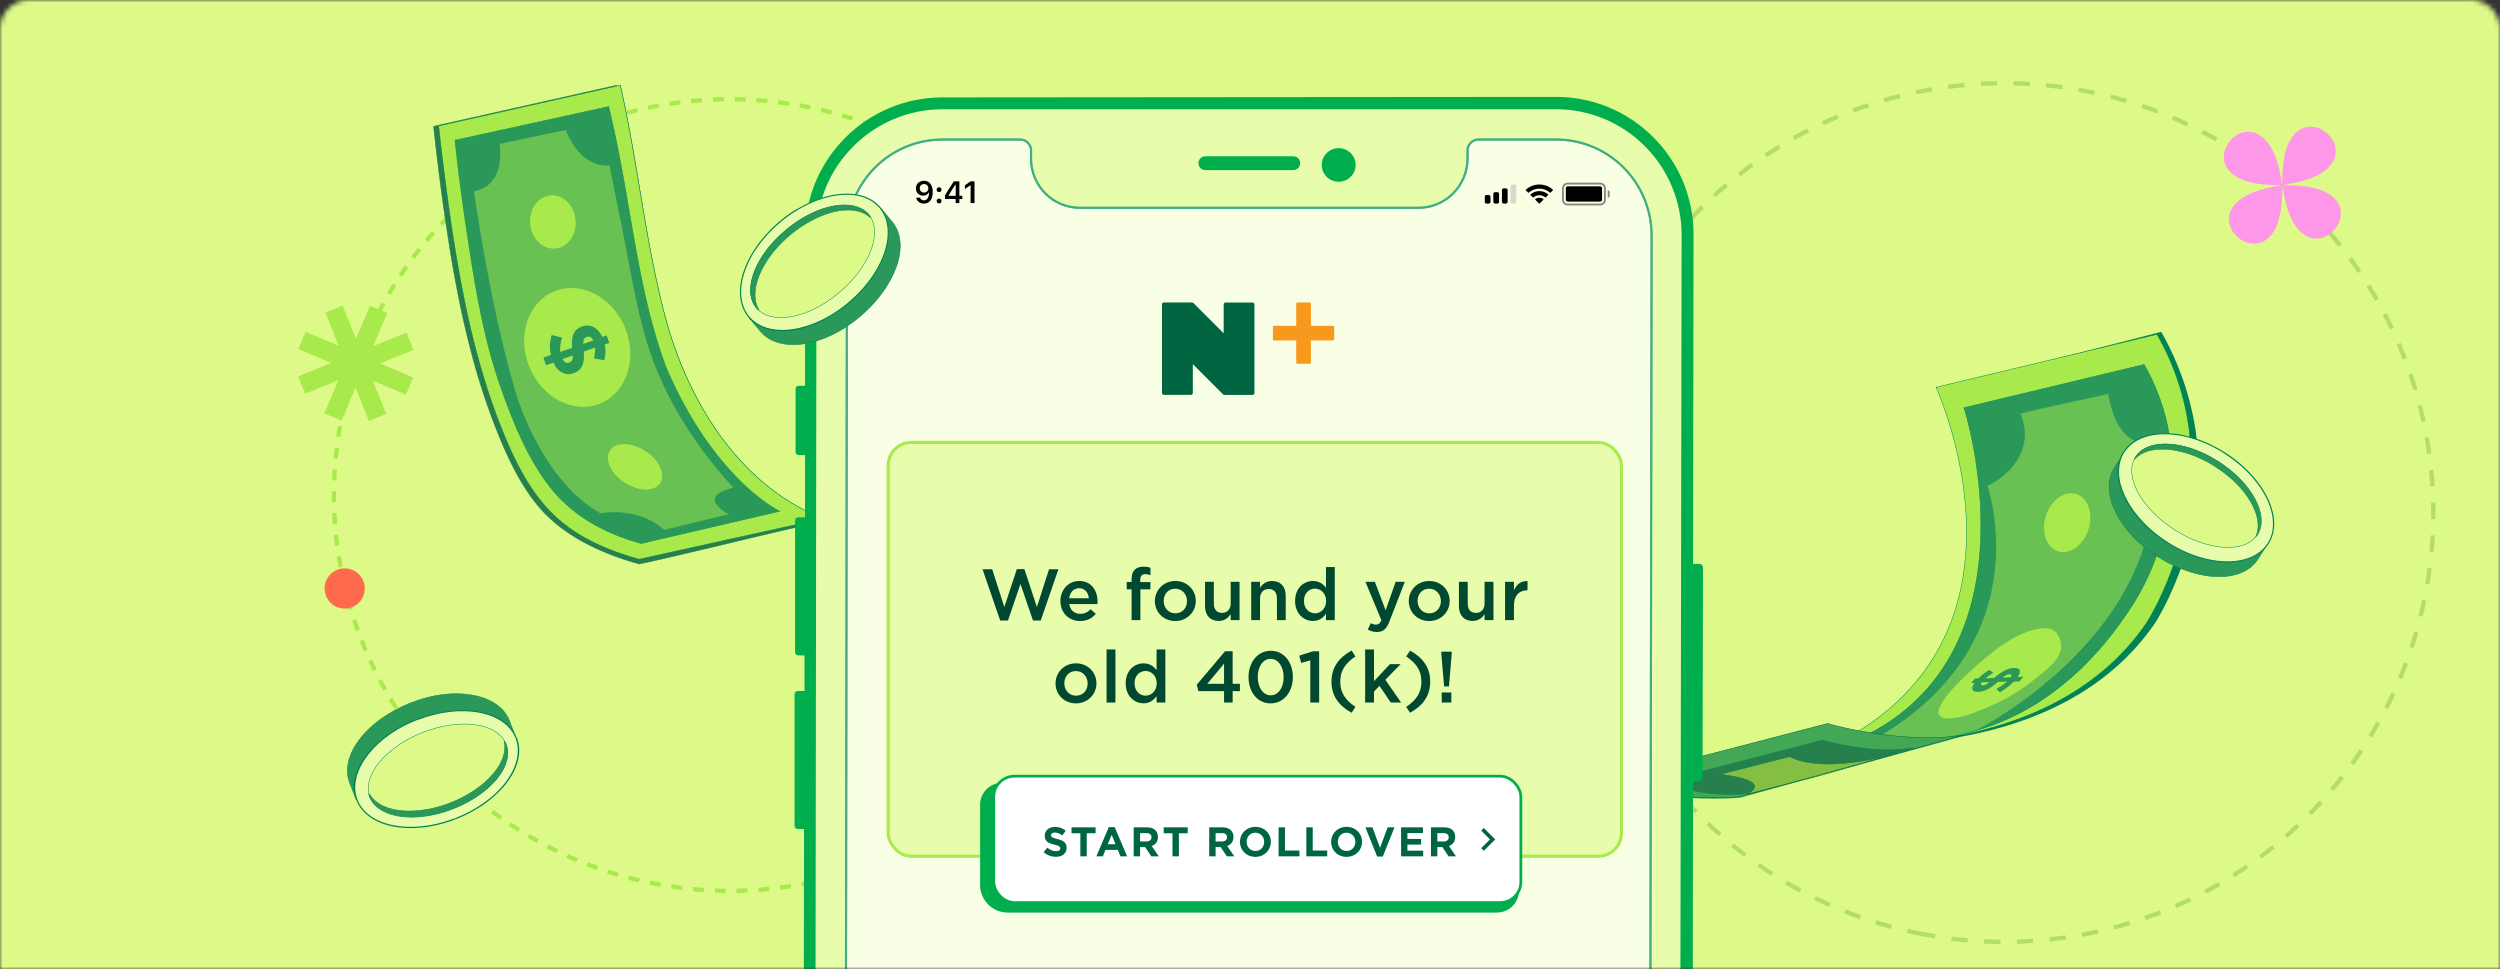 <svg xmlns="http://www.w3.org/2000/svg" width="516" height="200" fill="none"><rect width="100%" height="100%" fill="#333333" stroke="none"/><mask id="a" width="516" height="200" x="0" y="0" maskUnits="userSpaceOnUse" style="mask-type:alpha"><path fill="#00482F" d="M0 6.017A6.017 6.017 0 0 1 6.017 0h503.966A6.017 6.017 0 0 1 516 6.017V200H0z"/></mask><g mask="url(#a)"><path fill="#DDFA88" d="M-26.5-14.982A6.017 6.017 0 0 1-20.483-21h557.965a6.02 6.02 0 0 1 6.018 6.018V224h-570z"/><circle cx="150.629" cy="102.174" r="81.701" stroke="#A8EA4C" stroke-dasharray="2.25 2.25" stroke-width=".9" transform="rotate(-124.002 150.629 102.174)"/><circle cx="71.143" cy="121.463" r="4.147" fill="#FF6A4D" transform="rotate(-28.947 71.143 121.463)"/><path fill="#A8EA4C" stroke="#A8EA4C" stroke-linejoin="bevel" stroke-width="3.86" d="m84.615 70.452-9.46 3.821c-.532.215-.798.323-.88.477a.48.48 0 0 0-.005.448c.08.155.344.268.872.492l9.388 3.994-9.39-3.986c-.53-.225-.793-.337-.96-.286a.48.48 0 0 0-.32.313c-.054.167.053.433.268.966l3.814 9.462-3.821-9.46c-.215-.532-.323-.798-.477-.88a.48.48 0 0 0-.448-.005c-.156.08-.268.344-.493.873l-3.993 9.387 3.986-9.39c.225-.529.337-.793.286-.96a.48.48 0 0 0-.314-.32c-.166-.054-.432.053-.965.268l-9.462 3.814 9.46-3.821c.532-.215.798-.323.88-.477a.48.48 0 0 0 .004-.448c-.08-.155-.343-.268-.872-.492l-9.388-3.994 9.391 3.986c.529.225.793.337.96.286a.48.48 0 0 0 .32-.314c.054-.166-.054-.432-.268-.965l-3.814-9.462 3.82 9.46c.216.532.323.798.478.88.14.075.307.077.447.005.156-.08.268-.344.493-.873l3.994-9.387-3.987 9.39c-.224.529-.336.793-.286.96a.48.48 0 0 0 .314.32c.167.054.433-.054.965-.268z"/><circle cx="413.618" cy="105.787" r="88.62" stroke="#B2DD6C" stroke-dasharray="3.38 3.38" stroke-width=".9" transform="rotate(100.813 413.618 105.787)"/><path fill="#FF97E9" d="M473.088 38.055c-29.283 2.396-4.25-27.098-1.854 2.185-2.396-29.283 27.098-4.25-2.185-1.854 29.283-2.396 4.25 27.098 1.854-2.185 2.396 29.283-27.098 4.25 2.185 1.854"/><path fill="#2A9859" stroke="#008254" stroke-width=".099" d="M73.487 164.84v.052h.051l13.733-.078h4.543l14.559-12.751h.026v-.078l-1.265-3.252c-1.084-2.788-3.95-4.621-7.64-5.266-3.692-.672-8.261-.181-12.778 1.626-4.595 1.833-8.287 4.569-10.532 7.537-2.246 2.969-3.098 6.17-2.014 8.958l1.265 3.252z"/><path fill="#E8FDAC" d="M101.21 147.571c2.555.929 4.439 2.556 5.317 4.724 2.22 5.653-3.356 13.087-12.416 16.624a25.3 25.3 0 0 1-4.182 1.265c-7.563 1.652-14.378-.31-16.237-5.086-2.22-5.653 3.356-13.087 12.417-16.624 5.55-2.168 11.1-2.374 15.101-.903"/><path fill="#008254" d="M89.93 170.209v.129h.025v-.129zm11.229-22.509c2.529.929 4.388 2.504 5.24 4.646l.232-.103c-.878-2.22-2.814-3.872-5.395-4.801l-.077.232zm5.24 4.646c1.084 2.762.258 5.989-1.962 8.983s-5.86 5.705-10.377 7.486l.103.233c4.543-1.782 8.235-4.544 10.506-7.564s3.124-6.35 2.014-9.241l-.233.103zm-12.365 16.469a28.6 28.6 0 0 1-4.156 1.265l.052.258c1.42-.31 2.84-.748 4.182-1.265l-.104-.232zm-4.13 1.265c-3.769.826-7.331.749-10.196-.129-2.866-.878-4.982-2.53-5.912-4.879l-.232.104c.955 2.426 3.15 4.13 6.066 5.033 2.917.878 6.531.955 10.326.129zm-16.108-5.008c-1.084-2.762-.258-5.988 1.962-8.983s5.86-5.73 10.377-7.486l-.103-.232c-4.543 1.781-8.235 4.543-10.506 7.563-2.272 3.021-3.124 6.35-2.014 9.242l.233-.104zm12.365-16.443c5.524-2.142 11.048-2.349 15.023-.903l.078-.233c-4.027-1.471-9.629-1.265-15.204.904z"/><path fill="#DDFA88" d="m76.327 164.505.026.077c.903 2.168 3.252 3.511 6.35 3.95 3.097.413 6.918-.052 10.764-1.575 3.846-1.497 6.995-3.743 8.983-6.144 1.987-2.4 2.814-4.982 1.987-7.202l-.025-.077c-.904-2.194-3.253-3.536-6.35-3.95-3.098-.413-6.918.078-10.765 1.575-3.846 1.497-6.995 3.743-8.983 6.144-1.987 2.4-2.813 5.007-1.987 7.202"/><path stroke="#008254" stroke-width=".099" d="M93.467 166.957c-3.846 1.523-7.667 1.988-10.764 1.575-3.098-.439-5.447-1.782-6.35-3.95l-.026-.077c-.826-2.195 0-4.802 1.987-7.202s5.137-4.647 8.983-6.144 7.667-1.988 10.765-1.575c3.097.414 5.446 1.756 6.35 3.95l.025.077c.827 2.22 0 4.802-1.987 7.202s-5.137 4.647-8.983 6.144Zm0 0v-.052"/><path fill="#2A9859" stroke="#008254" stroke-width=".099" d="m76.25 163.859-.13.052c.052.155.078.31.155.465l.026.077c.877 2.168 3.227 3.536 6.324 3.975s6.918 0 10.79-1.497c3.872-1.471 7.021-3.691 9.035-6.066 1.987-2.401 2.839-4.982 2.039-7.176l-.026-.078a4 4 0 0 0-.284-.568l-.129.052c.491 2.117-.439 4.543-2.426 6.815-1.988 2.271-5.008 4.362-8.648 5.782-3.691 1.446-7.356 1.936-10.35 1.6-2.995-.335-5.318-1.523-6.377-3.459z"/><path fill="#2A9859" d="m333.105 161.005 44.09-11.462h.026c.025 0 .077.026.154.052.13.026.31.078.568.155a83.937 83.937 0 0 0 9.267 1.859c5.318.8 12.004 1.29 18.018.309l-46.051 12.726h-.155c-.129 0-.31 0-.542.052-.465.026-1.162.077-2.013.103a88 88 0 0 1-6.789-.051c-5.318-.259-11.771-1.188-16.495-3.718z"/><path fill="#008254" d="m401.511 80.071-.051.026c0 .052.026.078.051.13.052.102.104.231.181.438.155.387.387.93.671 1.652a80 80 0 0 1 2.04 6.04c1.497 5.086 3.046 12.107 3.252 19.825.387 15.462-4.621 33.712-26.278 45.019l-.181.103h.31c.077 0 .207 0 .361.026.336.026.801.051 1.42.103a73 73 0 0 0 5.214.103 97 97 0 0 0 17.166-1.652c13.372-2.53 29.273-8.751 39.237-23.438 0-.026 0-.052.051-.078.026-.051.078-.129.155-.258.129-.232.336-.542.568-.981a56 56 0 0 0 1.936-3.743 70.3 70.3 0 0 0 4.724-13.371c2.659-11.074 2.297-26.433-6.221-41.457v-.051h-.077l-44.58 11.435h-.078l.026.078h.052z"/><path fill="#A8EA4C" d="m399.73 80.071-.051.026c0 .052.026.077.051.129.052.103.104.232.181.439.155.387.387.93.671 1.652a80 80 0 0 1 2.04 6.04c1.497 5.085 3.046 12.107 3.252 19.825.387 15.462-4.621 33.712-26.278 45.019l-.181.103h.31c.077 0 .207 0 .361.026.336.025.801.051 1.42.103a73 73 0 0 0 5.214.103 97 97 0 0 0 17.166-1.652c13.372-2.53 29.273-8.751 39.237-23.439 0-.025 0-.051.051-.077.026-.052.078-.129.155-.258.129-.232.336-.542.568-.981a56 56 0 0 0 1.936-3.743 70.3 70.3 0 0 0 4.724-13.371c2.659-11.074 3.175-25.917-5.317-40.94v-.052h-.078l-45.457 10.893h-.078l.026.078h.052z"/><path stroke="#008254" stroke-width=".099" d="M379.622 153.304h-.207l.181-.103c21.657-11.307 26.665-29.557 26.278-45.019-.206-7.718-1.755-14.74-3.252-19.825a80 80 0 0 0-2.04-6.04c-.284-.723-.516-1.265-.671-1.652a5 5 0 0 0-.181-.439c-.025-.052-.051-.078-.051-.13l.051-.025-.025-.077h-.052l-.026-.078h.078l45.457-10.893h.078v.052c8.492 15.023 7.976 29.866 5.317 40.94a70.3 70.3 0 0 1-4.724 13.371 56 56 0 0 1-1.936 3.743c-.232.439-.439.749-.568.981-.077.129-.129.206-.155.258-.051.026-.051.052-.051.077m-63.501 24.859v-.052m0 .052h.103c.077 0 .207 0 .361.026.336.025.801.051 1.42.103a73 73 0 0 0 5.214.103 97 97 0 0 0 17.166-1.652c13.372-2.53 29.273-8.751 39.237-23.439m0 0-.052-.025"/><path fill="#2A9859" d="M405.46 84.279h-.051c0 .052 0 .077.026.129.025.103.077.232.129.413.103.361.258.903.438 1.575a88 88 0 0 1 1.291 5.782c.904 4.853 1.755 11.538 1.523 18.792-.516 14.507-5.421 31.286-23.077 40.501l-.155.078.155.051h.077c.052 0 .155.052.284.078.233.051.594.129 1.059.232.929.181 2.271.387 3.949.542 3.382.284 8.105.284 13.552-.878 10.919-2.323 24.704-9.292 36.216-27.852 0 0 0-.052.026-.078.026-.051.078-.103.129-.206.103-.181.284-.439.465-.8a49 49 0 0 0 1.574-3.046 57 57 0 0 0 3.847-10.894c2.168-9.034 2.607-21.14-4.337-33.402v-.052h-.077l-37.094 8.906h-.078v.077h.052z"/><path stroke="#008254" stroke-width=".099" d="m385.739 151.6-.155-.051.155-.078c17.656-9.215 22.561-25.994 23.077-40.501.232-7.254-.619-13.94-1.523-18.792a88 88 0 0 0-1.291-5.782c-.18-.672-.335-1.214-.438-1.575-.052-.18-.104-.31-.129-.413-.026-.052-.026-.078-.026-.13h.051l-.077-.05h-.052v-.078h.078l37.094-8.906h.077v.052c6.944 12.261 6.505 24.368 4.337 33.402a57 57 0 0 1-3.847 10.894 49 49 0 0 1-1.574 3.046c-.181.361-.362.619-.465.8-.051.103-.103.155-.129.206-.026.026-.026.078-.026.078-11.512 18.56-25.297 25.529-36.216 27.852a46.5 46.5 0 0 1-13.552.878 41 41 0 0 1-3.949-.542c-.465-.103-.826-.181-1.059-.232-.129-.026-.232-.078-.284-.078zm0 0v-.051"/><path fill="#69C153" d="m443.949 91.352.155.051v-.077l-.106.026c-3.849.96-6.823-2.76-7.832-5.981-.093-.295-1.27-4.014-.971-4.084-5.291 1.25-12.857 2.715-18.121 4.081l-.129-.028.026.038h-.018l.021.005.023.034s0 .052.026.077c.026.078.077.155.129.284 2.426 6.061-1.105 11.317-6.34 14.236q-.248.14-.501.272h-.051v.154c0 .052.051.155.077.259.078.232.181.593.31 1.058.232.903.542 2.246.8 3.898.516 3.304.878 7.924.155 13.165-1.42 10.48-7.073 23.438-23.981 33.325l-.129.077.129.052h.052c.052 0 .129.051.258.077.207.052.542.129.981.207.878.155 2.168.335 3.872.387 3.433.103 8.544-.31 15.281-2.375l.104-.052c.077-.051.206-.103.361-.18.31-.155.749-.413 1.342-.723a71 71 0 0 0 4.698-2.917c3.872-2.581 8.958-6.402 13.862-11.435 9.784-10.042 18.767-24.859 15.514-43.909z"/><path fill="#A8EA4C" d="M431.041 109.318c.542-1.626.517-3.253.078-4.569-.439-1.317-1.317-2.349-2.53-2.762s-2.53-.103-3.665.723c-1.136.8-2.117 2.116-2.633 3.743-.542 1.626-.517 3.252-.078 4.569.439 1.316 1.317 2.349 2.53 2.762 1.213.387 2.53.103 3.665-.723s2.117-2.117 2.633-3.743M407.913 146.902c3.562-1.29 7.563-3.33 10.145-5.266l.051-.025c.103-.078.232-.181.336-.259 2.426-1.832 4.569-3.459 5.834-5.085.645-.878 1.084-1.729 1.135-2.659.078-.929-.206-1.884-.903-2.891-.387-.568-1.033-.877-1.859-1.006-.826-.104-1.832 0-2.942.283-2.22.594-4.905 1.936-7.486 3.872-2.556 1.936-5.937 4.853-8.493 7.538-1.265 1.342-2.323 2.633-2.968 3.743-.31.542-.543 1.032-.62 1.471s-.052.801.181 1.084h.051c0-.025-.051 0-.051 0 .206.284.568.465 1.058.543.465.077 1.058.077 1.73 0 1.342-.181 3.02-.646 4.827-1.291z"/><path fill="#43A856" d="m333.105 160.79 44.09-11.461h.026c.025 0 .077.025.154.051.13.026.31.078.568.155a83.937 83.937 0 0 0 9.267 1.859c5.318.8 12.004 1.29 18.018.309l-46.051 12.726h-.155c-.129 0-.31 0-.542.052-.465.026-1.162.078-2.013.103a88 88 0 0 1-6.789-.051c-5.318-.258-11.771-1.188-16.495-3.717z"/><path fill="#267F4C" stroke="#008254" stroke-width=".099" d="M376.137 152.762s.052 0 .103.026c.078 0 .207.051.362.103.309.077.774.206 1.368.361 1.161.284 2.813.646 4.749.929 3.485.543 7.951.852 12.236.181l-33.841 9.448h-.078c-.077 0-.206 0-.361.026-.31 0-.749.051-1.291.077-1.11.052-2.659.078-4.414 0-3.485-.181-7.822-.852-11.281-2.71l32.5-8.441z"/><path fill="#84BF43" stroke="#008254" stroke-linejoin="round" stroke-width=".099" d="M369.451 156.169s5.447 3.821 21.813-.594l-16.366 4.724-14.301 3.614s5.963-2.659-5.524-4.104l14.353-3.64z"/><path fill="#2A9859" d="m410.546 138.28.877.568c-.619.387-1.187.775-1.6 1.162l1.781-.078c1.601-1.394 2.814-2.013 4.104-2.065 1.317-.051 1.523.697.749 1.859l1.162-.052-.775.955-1.187.052c-.775.8-1.781 1.575-2.865 2.194l-.749-.671c.878-.516 1.575-.981 2.168-1.523l-1.858.077c-1.523 1.343-2.685 1.988-4.079 2.04-1.29.051-1.523-.697-.748-1.833h-.672l.775-.929h.723c.619-.672 1.368-1.239 2.22-1.756zm4.182.904c-.388 0-.749.18-1.394.671l1.652-.052c.258-.413.206-.645-.233-.619zm-5.473 2.271c.387 0 .723-.155 1.342-.671l-1.6.052c-.284.439-.155.619.207.594z"/><path stroke="#006642" stroke-width=".099" d="m333.106 160.806 44.09-11.461h.026c.025 0 .077.026.154.051.13.026.31.078.568.155a83.545 83.545 0 0 0 9.267 1.859c5.318.8 12.004 1.29 18.018.31l-46.051 12.726h-.155c-.129 0-.31 0-.542.051-.465.026-1.162.078-2.013.103a88 88 0 0 1-6.789-.051c-5.318-.258-11.771-1.188-16.495-3.717z"/><path fill="#2A9859" stroke="#008254" stroke-linejoin="round" stroke-width=".099" d="m459.729 101.481 8.157 10.997-1.833 2.917c-1.575 2.478-4.595 3.691-8.312 3.64-3.691-.078-8.054-1.42-12.235-4.027-4.131-2.556-7.177-5.912-8.829-9.267-1.652-3.356-1.858-6.66-.284-9.164l1.833-2.917 18.792 4.182 2.685 3.639z"/><path fill="#E8FDAC" d="M437.711 100.397c-.748-2.607-.593-5.085.671-7.073 3.253-5.136 12.546-5.033 20.754.155a26.6 26.6 0 0 1 3.485 2.608c5.808 5.111 8.26 11.77 5.524 16.107-3.252 5.137-12.545 5.034-20.754-.155-5.033-3.175-8.492-7.563-9.68-11.642"/><path fill="#008254" d="M437.813 100.346c-.748-2.582-.567-5.034.646-6.97l-.207-.129c-1.29 2.013-1.445 4.543-.697 7.176zm.672-6.97c1.6-2.504 4.672-3.769 8.415-3.743 3.717.026 8.079 1.342 12.184 3.95l.129-.207c-4.13-2.607-8.519-3.95-12.313-3.975-3.795-.026-6.97 1.239-8.622 3.846zm20.573.207a31 31 0 0 1 3.485 2.607l.18-.207a29 29 0 0 0-3.51-2.607l-.129.207zm3.485 2.607c2.891 2.555 4.956 5.472 5.937 8.286s.903 5.524-.439 7.641l.207.129c1.393-2.22 1.471-5.008.464-7.873s-3.097-5.834-6.014-8.39l-.181.207zm5.498 15.927c-1.6 2.503-4.672 3.768-8.415 3.743-3.717-.026-8.08-1.343-12.184-3.95l-.129.207c4.13 2.607 8.518 3.949 12.313 3.975 3.769.026 6.969-1.239 8.622-3.846zm-20.573-.207c-5.008-3.175-8.441-7.512-9.629-11.564l-.258.077c1.188 4.13 4.672 8.519 9.732 11.719l.129-.206z"/><path fill="#DDFA88" stroke="#008254" stroke-linejoin="round" stroke-width=".099" d="m466.002 110.284-.051.077c-1.265 1.91-3.769 2.788-6.867 2.607s-6.737-1.368-10.196-3.588c-3.485-2.194-6.118-4.982-7.589-7.692s-1.781-5.37-.568-7.331l.052-.078c1.264-1.91 3.768-2.762 6.866-2.607 3.098.18 6.737 1.368 10.196 3.588 3.485 2.194 6.118 4.982 7.589 7.693s1.782 5.369.594 7.305z"/><path fill="#2A9859" stroke="#008254" stroke-linejoin="round" stroke-width=".099" d="M457.206 96.307c6.646 4.197 10.228 10.546 8.359 14.484.104-.129.208-.259.285-.389l.052-.077c2.414-3.887-1.142-10.598-8.021-15.029s-14.459-4.897-17.003-1.062l-.051.077a6 6 0 0 0-.286.544c2.829-3.29 10.072-2.746 16.665 1.426z"/><path fill="#267F4C" stroke="#008254" stroke-width=".075" d="M137.292 65.268c-4.143-15.678-5.63-31.838-9.224-47.608v-.046h-.069l-.755.16c0-.046 0-.092-.023-.114v-.046h-.068l-37.63 8.446h-.045v.068h.068-.046v.115c0 .069 0 .183.046.343q.035.447.137 1.305c.115 1.121.298 2.77.55 4.76a460 460 0 0 0 2.129 15.634c2.037 13.367 4.852 26.94 9.773 39.575 2.197 5.607 4.784 11.421 8.583 16.159 4.326 5.379 11.147 9.591 21.241 12.406h.023c12.772-2.815 24.697-5.928 37.469-8.721l.527-.664c-17.419-6.752-28.108-24.422-32.686-41.772Z"/><path fill="#A8EA4C" d="M128.067 17.66v-.046h-.068L90.621 25.99h-.046v.183c0 .069 0 .183.046.343.023.298.069.733.138 1.282.114 1.122.297 2.747.549 4.738.48 3.983 1.19 9.5 2.106 15.519 2.037 13.275 4.806 26.734 9.705 39.3 2.174 5.585 4.76 11.33 8.537 16.022 4.28 5.333 10.231 9.247 20.257 12.04 12.68-2.793 25.338-5.608 38.018-8.378-17.418-6.752-28.107-24.422-32.685-41.772-4.143-15.678-5.631-31.838-9.224-47.608z"/><path stroke="#008254" stroke-width=".075" d="M90.575 26.06v-.069h.046L128 17.614h.068v.046h-.045c3.593 15.77 5.081 31.93 9.224 47.608 4.578 17.35 15.267 35.02 32.685 41.772-12.68 2.77-25.338 5.585-38.018 8.378-10.026-2.793-15.977-6.707-20.257-12.04-3.777-4.692-6.363-10.437-8.537-16.022-4.899-12.566-7.668-26.025-9.705-39.3a515 515 0 0 1-2.106-15.519 206 206 0 0 1-.55-4.738c-.068-.549-.114-.984-.137-1.282-.046-.16-.046-.274-.046-.343zm0 0h.046"/><path fill="#2A9859" d="M125.711 22.031v-.046h-.069l-31.678 6.936h-.046v.16c0 .069 0 .183.023.32.023.275.069.687.137 1.19.115 1.03.298 2.541.504 4.395.458 3.708 1.122 8.79 1.991 14.374 1.557 10.117 3.228 20.349 6.592 30.053 2.518 7.233 5.585 15.016 10.346 21.104s11.49 9.636 18.838 11.673l28.519-6.638.16-.045-.16-.069h-.023a.4.4 0 0 1-.114-.046c-.092-.046-.252-.137-.435-.229q-.584-.309-1.648-1.03c-1.419-.961-3.411-2.472-5.699-4.715-4.601-4.509-10.484-11.948-15.519-23.735-3.136-8.538-4.898-17.121-6.478-25.98-.343-1.9-.663-3.822-1.007-5.767-1.213-7.05-2.449-14.306-4.303-21.882z"/><path stroke="#008254" stroke-width=".075" d="M93.918 28.99v-.07h.046l31.678-6.935h.069v.046l-.069.023c1.854 7.576 3.09 14.832 4.303 21.882.344 1.945.664 3.868 1.007 5.768 1.58 8.858 3.342 17.441 6.478 25.979 5.035 11.787 10.918 19.226 15.519 23.735 2.288 2.243 4.28 3.754 5.699 4.715q1.064.721 1.648 1.03c.183.092.343.183.435.229a.4.4 0 0 0 .114.046h.023l.16.069-.16.045-28.519 6.638c-7.348-2.037-14.077-5.585-18.838-11.673s-7.828-13.87-10.346-21.104c-3.364-9.704-5.035-19.936-6.592-30.053a462 462 0 0 1-1.991-14.374c-.206-1.854-.39-3.364-.504-4.394a24 24 0 0 1-.137-1.19c-.023-.138-.023-.252-.023-.321zm0 0h.046"/><path fill="#69C153" d="M103.188 29.836h-.046v.138c0 .068 0 .16.023.274q.034.345.068.962c.023.8 0 1.877-.229 2.998-.228 1.122-.686 2.266-1.487 3.227-.801.962-1.969 1.717-3.617 2.037h-.046v.138c0 .046 0 .114.023.206.023.183.069.435.115.755.091.664.252 1.625.435 2.838.389 2.427.938 5.86 1.648 9.82 1.442 7.942 3.525 18.059 6.088 26.848v.046c0 .046.023.092.046.16.046.138.091.344.183.595.16.527.389 1.282.732 2.198a61 61 0 0 0 3.09 7.164c2.816 5.539 7.256 12.017 13.711 15.702h.069c.045 0 .137-.023.251-.046.206-.023.527-.069.916-.115.801-.068 1.9-.114 3.204 0 2.587.229 5.883 1.076 8.744 3.571h.023l13.115-3.181.137-.046-.137-.069-.046-.046s-.023 0-.046-.023a1 1 0 0 1-.16-.091 5.4 5.4 0 0 1-.664-.435c-.526-.366-1.121-.87-1.487-1.419a1.85 1.85 0 0 1-.321-.847c0-.275.069-.572.298-.87.458-.572 1.488-1.144 3.456-1.625h.092c0-.023-.069-.091-.069-.091s0-.023-.023-.046a1 1 0 0 1-.114-.138c-.115-.114-.275-.297-.481-.526-7.714-8.606-14.1-18.746-17.35-29.893-2.334-8.01-3.57-16.32-5.241-24.49a931 931 0 0 1-1.648-8.15c-.206-1.006-.344-1.785-.458-2.311-.046-.275-.092-.48-.115-.618v-.16c-.022 0-.045-.046-.045-.046v-.069h-.985c-.572-.023-1.373-.16-2.288-.549-1.832-.778-4.075-2.587-5.768-6.73v-.045h-.069l-13.573 2.861z"/><path fill="#A8EA4C" d="M123.903 83.282c5.447-2.243 7.736-9.247 5.104-15.633s-9.178-9.75-14.626-7.508-7.736 9.247-5.104 15.633 9.178 9.751 14.626 7.508M114.587 51.306c2.609-.229 4.486-2.86 4.211-5.882-.251-3.022-2.563-5.31-5.15-5.105-2.609.23-4.486 2.862-4.211 5.883.252 3.021 2.563 5.31 5.15 5.104M136.263 99.716c.595-.916.526-2.106-.023-3.32-.55-1.19-1.625-2.402-3.044-3.318s-2.953-1.396-4.281-1.42c-1.327 0-2.449.413-3.021 1.329-.595.915-.526 2.105.023 3.318.549 1.19 1.625 2.404 3.044 3.32s2.953 1.395 4.28 1.418c1.328 0 2.449-.412 3.022-1.327"/><path fill="#2A9859" d="m124.726 74.355-2.151-.39c.206-.754.297-1.533.228-2.22l-2.311.825c.183 2.54-.389 3.868-2.106 4.463h-.023c-1.717.618-3.273-.32-4.143-2.174l-1.511.526-.549-1.58 1.534-.549a8.1 8.1 0 0 1 .183-4.12l2.151.573c-.343 1.052-.503 1.968-.366 2.93l2.426-.848c-.183-2.403.275-3.776 2.083-4.417h.023c1.671-.595 3.25.297 4.12 2.151l.893-.32.549 1.58-.938.32c.251 1.121.16 2.197-.115 3.227zm-7.233.48c.504-.182.733-.549.756-1.487l-2.129.755c.366.687.801.939 1.35.733zm3.617-5.287c-.481.183-.71.504-.733 1.442l2.083-.732c-.343-.71-.824-.893-1.327-.733h-.023z"/><path fill="#00AE4D" d="M350.782 116.382h-1.337l.103-67.998c0-15.622-12.644-28.384-28.372-28.384l-126.644.102c-15.625 0-28.372 12.66-28.372 28.384v31.14h-1.336c-.309 0-.617.306-.617.613v13.068c0 .307.308.613.617.613h1.336v12.864h-1.439c-.309 0-.617.307-.617.613v27.261c0 .306.308.612.617.612h1.336v7.351h-1.439c-.308 0-.617.307-.617.613v27.26c0 .307.309.613.617.613h1.336l-.308 197.562c0 15.621 12.644 28.384 28.372 28.384h126.644c15.625 0 28.372-12.66 28.475-28.384l.308-207.364h1.337c.308 0 .616-.306.616-.612l.103-43.699c-.103-.306-.411-.612-.719-.612"/><path fill="#E8FDAC" d="M194.018 394.603c-14.288 0-25.904-11.64-25.904-25.933l.411-320.184c0-14.294 11.719-25.933 26.007-25.933h126.645c14.289 0 25.905 11.64 25.905 25.933l-.514 320.184c0 14.293-11.719 25.933-26.008 25.933z"/><mask id="b" width="168" height="361" x="174" y="28" maskUnits="userSpaceOnUse" style="mask-type:alpha"><path fill="#F8FFE4" stroke="#40AD87" stroke-width=".437" d="M305.14 28.796h16.036c10.876 0 19.621 8.783 19.724 19.691v.002l-.514 320.179v.002c-.103 10.806-8.847 19.589-19.724 19.589H194.017c-10.878 0-19.62-8.784-19.62-19.589l.411-320.181c.101-10.91 8.847-19.693 19.723-19.693h16.037c1.216 0 2.248 1.026 2.248 2.232v1.736c0 5.633 4.518 10.122 10.087 10.122h69.901c5.571 0 10.088-4.592 10.088-10.123v-1.735c0-1.206 1.031-2.232 2.248-2.232Z"/></mask><g mask="url(#b)"><path fill="#F8FFE4" stroke="#40AD87" stroke-width=".437" d="M305.14 28.796h16.036c10.876 0 19.621 8.783 19.724 19.691v.002l-.514 320.179v.002c-.103 10.806-8.847 19.589-19.724 19.589H194.017c-10.878 0-19.62-8.784-19.62-19.589l.411-320.181c.101-10.91 8.847-19.693 19.723-19.693h16.037c1.216 0 2.248 1.026 2.248 2.232v1.736c0 5.633 4.518 10.122 10.087 10.122h69.901c5.571 0 10.088-4.592 10.088-10.123v-1.735c0-1.206 1.031-2.232 2.248-2.232Z"/></g><path stroke="#40AD87" stroke-width=".437" d="M305.14 28.796h16.036c10.876 0 19.621 8.783 19.724 19.691v.002l-.514 320.179v.002c-.103 10.806-8.847 19.589-19.724 19.589H194.017c-10.878 0-19.62-8.784-19.62-19.589l.411-320.181c.101-10.91 8.847-19.693 19.723-19.693h16.037c1.216 0 2.248 1.026 2.248 2.232v1.736c0 5.633 4.518 10.122 10.087 10.122h69.901c5.571 0 10.088-4.592 10.088-10.123v-1.735c0-1.206 1.031-2.232 2.248-2.232Z"/><path fill="#00AE4D" d="M266.9 35.111h-18.092c-.822 0-1.439-.613-1.439-1.43 0-.816.617-1.429 1.439-1.429H266.9c.823 0 1.44.613 1.44 1.43 0 .816-.617 1.429-1.44 1.429M276.305 37.52c1.93 0 3.495-1.554 3.495-3.47 0-1.918-1.565-3.472-3.495-3.472s-3.495 1.554-3.495 3.471 1.565 3.472 3.495 3.472"/><path fill="#F9F9F9" fill-rule="evenodd" d="M310.39 38.87h.394c.217 0 .393.177.393.394v2.362a.393.393 0 0 1-.393.394h-.394a.394.394 0 0 1-.394-.394v-2.362c0-.217.177-.393.394-.393M308.619 39.658h.393c.218 0 .394.176.394.394v1.574a.394.394 0 0 1-.394.394h-.393a.394.394 0 0 1-.394-.394v-1.574c0-.218.176-.394.394-.394M306.847 40.248h.394c.217 0 .393.177.393.394v.984a.393.393 0 0 1-.393.394h-.394a.394.394 0 0 1-.394-.394v-.984c0-.218.177-.394.394-.394" clip-rule="evenodd"/><path fill="#3C3C43" fill-opacity=".18" fill-rule="evenodd" d="M312.161 38.083h.394c.217 0 .394.177.394.394v3.15a.394.394 0 0 1-.394.393h-.394a.393.393 0 0 1-.393-.394v-3.15c0-.216.176-.393.393-.393" clip-rule="evenodd"/><path fill="#000" fill-rule="evenodd" d="M310.39 38.87h.394c.217 0 .393.177.393.394v2.362a.393.393 0 0 1-.393.394h-.394a.394.394 0 0 1-.394-.394v-2.362c0-.217.177-.393.394-.393M308.619 39.658h.393c.218 0 .394.176.394.394v1.574a.394.394 0 0 1-.394.394h-.393a.394.394 0 0 1-.394-.394v-1.574c0-.218.176-.394.394-.394M306.847 40.248h.394c.217 0 .393.177.393.394v.984a.393.393 0 0 1-.393.394h-.394a.394.394 0 0 1-.394-.394v-.984c0-.218.177-.394.394-.394" clip-rule="evenodd"/><path fill="#000" d="M317.724 40.815c.252 0 .497.066.712.193l.087.05c.067.04.078.13.024.184l-.746.744a.116.116 0 0 1-.165 0l-.741-.74a.117.117 0 0 1 .023-.182l.086-.052c.217-.129.465-.197.72-.197M317.724 39.45c.626 0 1.228.207 1.718.592l.069.054c.055.043.06.125.01.175l-.445.444a.12.12 0 0 1-.153.01l-.054-.04a1.9 1.9 0 0 0-1.145-.378c-.417 0-.818.134-1.15.383l-.055.04a.12.12 0 0 1-.153-.01l-.445-.444a.116.116 0 0 1 .01-.174l.069-.055a2.77 2.77 0 0 1 1.724-.598"/><path fill="#000" d="M317.725 38.083c.994 0 1.944.35 2.697.993l.064.055a.117.117 0 0 1 .007.172l-.444.442a.117.117 0 0 1-.158.007l-.055-.046a3.28 3.28 0 0 0-2.111-.764c-.778 0-1.523.27-2.116.77l-.055.045a.12.12 0 0 1-.159-.006l-.443-.443a.116.116 0 0 1 .006-.171l.064-.055a4.14 4.14 0 0 1 2.703-.999"/><path fill="#3C3C43" fill-opacity=".6" d="M331.844 39.264c.218 0 .394.176.394.394v.787a.394.394 0 0 1-.394.394z"/><path fill="#3C3C43" fill-opacity=".6" fill-rule="evenodd" d="M323.577 37.69h6.692a1.18 1.18 0 0 1 1.181 1.18v2.362a1.18 1.18 0 0 1-1.181 1.181h-6.692a1.18 1.18 0 0 1-1.181-1.18V38.87c0-.652.529-1.18 1.181-1.18m0 .393a.787.787 0 0 0-.787.787v2.362c0 .435.352.788.787.788h6.692a.79.79 0 0 0 .788-.788V38.87a.79.79 0 0 0-.788-.787z" clip-rule="evenodd"/><rect width="7.48" height="3.149" x="323.184" y="38.455" fill="#000" rx=".394"/><path fill="#000" d="M190.693 42.02c1.143 0 1.822-.892 1.822-2.402 0-.568-.109-1.047-.317-1.417-.303-.575-.823-.885-1.48-.885-.977 0-1.669.655-1.669 1.575 0 .864.623 1.492 1.479 1.492.527 0 .953-.246 1.165-.672h.053c0 1.026-.389 1.638-1.046 1.638-.386 0-.685-.211-.788-.55h-.8c.133.736.759 1.221 1.581 1.221m.029-2.274c-.517 0-.885-.367-.885-.88 0-.5.386-.882.888-.882.501 0 .887.388.887.895 0 .5-.377.867-.89.867M193.829 41.977a.48.48 0 0 0 .499-.491.476.476 0 0 0-.499-.491.477.477 0 0 0-.498.49c0 .28.206.492.498.492m0-2.33c.296 0 .499-.209.499-.489a.476.476 0 0 0-.499-.49.477.477 0 0 0-.498.49c0 .28.206.488.498.488M197.242 41.911h.769v-.836h.608v-.677h-.608v-2.97h-1.133c-.794 1.193-1.426 2.19-1.831 2.933v.715h2.195zm-1.451-1.54c.523-.92.99-1.657 1.42-2.29h.044v2.336h-1.464zM200.332 41.911h.803v-4.483h-.8l-1.174.82v.77l1.118-.783h.053z"/><rect width="149.018" height="60.986" x="183.091" y="109.623" fill="#E8FDAC" rx="4.243"/><path fill="#006642" d="M258.502 62.44h-5.526a.41.41 0 0 0-.412.411v5.938l-6.194-6.193c-.057-.057-.114-.086-.171-.114-.014 0-.028-.014-.042-.014a.5.5 0 0 0-.199-.043h-5.711a.413.413 0 0 0-.412.412v18.241c0 .113.043.227.128.298a.44.44 0 0 0 .298.128h5.526a.41.41 0 0 0 .412-.412v-5.938l6.194 6.194c.057.056.114.085.171.113.014 0 .028.014.042.014a.5.5 0 0 0 .199.043h5.697a.413.413 0 0 0 .412-.412V62.865a.407.407 0 0 0-.412-.426"/><path fill="#F8991D" fill-rule="evenodd" d="M270.575 70.274v4.529a.284.284 0 0 1-.284.284h-2.467a.284.284 0 0 1-.284-.284v-4.529h-4.529a.284.284 0 0 1-.283-.284v-2.467c0-.157.127-.284.283-.284h4.529v-4.53c0-.157.127-.284.284-.284h2.467c.157 0 .284.127.284.284v4.53h4.53c.157 0 .284.127.284.284v2.467a.284.284 0 0 1-.284.284z" clip-rule="evenodd"/><rect width="151.339" height="85.409" x="183.318" y="91.318" fill="#E8FDAC" rx="4.77"/><rect width="151.339" height="85.409" x="183.318" y="91.318" stroke="#A8EA4C" stroke-width=".636" rx="4.77"/><path fill="#00482F" d="m206.44 128.075-3.645-10.575h1.995l2.505 7.785 2.58-7.815h1.56l2.58 7.815 2.505-7.785h1.935l-3.645 10.575h-1.605l-2.58-7.545-2.58 7.545zm16.497.105c-2.295 0-4.065-1.665-4.065-4.11v-.03c0-2.265 1.605-4.125 3.87-4.125 2.52 0 3.795 1.98 3.795 4.26 0 .165-.015.33-.03.51h-5.82c.195 1.29 1.11 2.01 2.28 2.01.885 0 1.515-.33 2.145-.945l1.065.945c-.75.9-1.785 1.485-3.24 1.485m-2.265-4.695h4.065c-.12-1.17-.81-2.085-2.01-2.085-1.11 0-1.89.855-2.055 2.085M233.561 128v-6.36h-1.005v-1.515h1.005v-.585c0-.87.225-1.53.645-1.95s1.005-.63 1.77-.63c.645 0 1.08.09 1.485.21v1.53c-.36-.12-.675-.195-1.065-.195-.69 0-1.05.39-1.05 1.2v.435h2.1v1.5h-2.07V128zm9.004.18c-2.415 0-4.2-1.845-4.2-4.095v-.03c0-2.265 1.8-4.14 4.23-4.14s4.215 1.845 4.215 4.11v.03c0 2.25-1.8 4.125-4.245 4.125m.03-1.59c1.47 0 2.4-1.14 2.4-2.505v-.03c0-1.395-1.005-2.55-2.43-2.55-1.455 0-2.385 1.14-2.385 2.52v.03c0 1.38 1.005 2.535 2.415 2.535m8.943 1.575c-1.785 0-2.82-1.2-2.82-3.045v-5.04h1.815v4.5c0 1.23.615 1.92 1.695 1.92 1.05 0 1.785-.72 1.785-1.95v-4.47h1.83V128h-1.83v-1.23c-.51.75-1.245 1.395-2.475 1.395m6.707-.165v-7.92h1.83v1.215c.51-.735 1.245-1.38 2.475-1.38 1.785 0 2.82 1.2 2.82 3.03V128h-1.815v-4.5c0-1.23-.615-1.935-1.695-1.935-1.05 0-1.785.735-1.785 1.965V128zm12.736.165c-1.86 0-3.675-1.485-3.675-4.11v-.03c0-2.625 1.785-4.11 3.675-4.11 1.305 0 2.13.645 2.7 1.395v-4.26h1.815V128h-1.815v-1.32c-.585.825-1.41 1.485-2.7 1.485m.435-1.575c1.215 0 2.295-1.02 2.295-2.535v-.03c0-1.53-1.08-2.535-2.295-2.535-1.245 0-2.28.975-2.28 2.535v.03c0 1.53 1.05 2.535 2.28 2.535m14.576-.63 2.07-5.88h1.89l-3.15 8.13c-.63 1.635-1.335 2.235-2.61 2.235-.75 0-1.32-.18-1.875-.495l.615-1.335c.33.18.69.3 1.065.3.51 0 .825-.225 1.125-.9l-3.3-7.935h1.95zm8.976 2.22c-2.415 0-4.2-1.845-4.2-4.095v-.03c0-2.265 1.8-4.14 4.23-4.14s4.215 1.845 4.215 4.11v.03c0 2.25-1.8 4.125-4.245 4.125m.03-1.59c1.47 0 2.4-1.14 2.4-2.505v-.03c0-1.395-1.005-2.55-2.43-2.55-1.455 0-2.385 1.14-2.385 2.52v.03c0 1.38 1.005 2.535 2.415 2.535m8.944 1.575c-1.785 0-2.82-1.2-2.82-3.045v-5.04h1.815v4.5c0 1.23.615 1.92 1.695 1.92 1.05 0 1.785-.72 1.785-1.95v-4.47h1.83V128h-1.83v-1.23c-.51.75-1.245 1.395-2.475 1.395m6.707-.165v-7.92h1.83v1.785c.495-1.185 1.41-1.995 2.805-1.935v1.92h-.105c-1.59 0-2.7 1.035-2.7 3.135V128zm-88.588 17.18c-2.415 0-4.2-1.845-4.2-4.095v-.03c0-2.265 1.8-4.14 4.23-4.14s4.215 1.845 4.215 4.11v.03c0 2.25-1.8 4.125-4.245 4.125m.03-1.59c1.47 0 2.4-1.14 2.4-2.505v-.03c0-1.395-1.005-2.55-2.43-2.55-1.455 0-2.385 1.14-2.385 2.52v.03c0 1.38 1.005 2.535 2.415 2.535m6.303 1.41v-10.95h1.83V145zm7.622.165c-1.86 0-3.675-1.485-3.675-4.11v-.03c0-2.625 1.785-4.11 3.675-4.11 1.305 0 2.13.645 2.7 1.395v-4.26h1.815V145h-1.815v-1.32c-.585.825-1.41 1.485-2.7 1.485m.435-1.575c1.215 0 2.295-1.02 2.295-2.535v-.03c0-1.53-1.08-2.535-2.295-2.535-1.245 0-2.28.975-2.28 2.535v.03c0 1.53 1.05 2.535 2.28 2.535m16.196 1.41v-2.355h-5.295l-.345-1.32 5.835-6.9h1.575v6.705h1.5v1.515h-1.5V145zm-3.45-3.87h3.45v-4.155zm13.059 4.05c-2.76 0-4.56-2.4-4.56-5.4v-.03c0-3 1.83-5.43 4.59-5.43 2.745 0 4.56 2.4 4.56 5.4v.03c0 3-1.83 5.43-4.59 5.43m.03-1.665c1.635 0 2.655-1.68 2.655-3.735v-.03c0-2.07-1.065-3.765-2.685-3.765s-2.655 1.665-2.655 3.735v.03c0 2.07 1.05 3.765 2.685 3.765m8.157 1.485v-8.7l-1.89.525-.39-1.5 2.835-.9h1.275V145zm8.527 2.115c-2.73-1.5-4.155-3.585-4.155-6.42s1.425-4.92 4.155-6.42l.795 1.215c-2.13 1.425-3.135 2.97-3.135 5.205s1.005 3.78 3.135 5.205zm2.796-2.115v-10.95h1.83v6.54l3.285-3.51h2.205l-3.15 3.225 3.255 4.695h-2.13l-2.34-3.435-1.125 1.17V145zm9.27 2.115-.795-1.215c2.13-1.425 3.135-2.97 3.135-5.205s-1.005-3.78-3.135-5.205l.795-1.215c2.73 1.5 4.155 3.585 4.155 6.42s-1.425 4.92-4.155 6.42m7.027-5.445-.57-6.645v-.525h2.13v.525l-.555 6.645zm-.495 3.33v-2.07h1.995V145z"/><path fill="#00AE4D" d="M202.294 166.121a4.563 4.563 0 0 1 4.563-4.563h102.098a4.563 4.563 0 0 1 4.563 4.563v17.671a4.563 4.563 0 0 1-4.563 4.563H207.998a5.704 5.704 0 0 1-5.704-5.704z"/><rect width="108.797" height="26.089" x="205.109" y="160.202" fill="#fff" rx="4.278"/><rect width="108.797" height="26.089" x="205.109" y="160.202" stroke="#00AE4D" stroke-width=".57" rx="4.278"/><path fill="#006642" d="M217.941 176.84a3.82 3.82 0 0 1-2.542-.958l.779-.932c.539.445 1.104.727 1.789.727.54 0 .865-.214.865-.564v-.018c0-.333-.206-.504-1.207-.76-1.208-.308-1.987-.642-1.987-1.83v-.017c0-1.086.874-1.804 2.098-1.804.873 0 1.618.273 2.226.761l-.685.992c-.531-.368-1.053-.59-1.558-.59s-.771.23-.771.521v.017c0 .393.257.522 1.293.787 1.216.316 1.901.752 1.901 1.795v.017c0 1.189-.908 1.856-2.201 1.856m5.043-.086v-4.771h-1.823v-1.214h4.966v1.214h-1.824v4.771zm3.302 0 2.568-6.027h1.216l2.569 6.027h-1.379l-.548-1.342h-2.534l-.548 1.342zm2.363-2.505h1.592l-.796-1.941zm5.343 2.505v-5.985h2.74c.762 0 1.352.214 1.746.607.334.334.514.804.514 1.368v.017c0 .966-.522 1.574-1.284 1.856l1.464 2.137h-1.542l-1.284-1.915h-1.036v1.915zm1.318-3.078h1.336c.642 0 1.01-.342 1.01-.846v-.017c0-.565-.394-.855-1.036-.855h-1.31zm6.693 3.078v-4.771h-1.824v-1.214h4.966v1.214h-1.824v4.771zm7.579 0v-5.985h2.74c.762 0 1.353.214 1.746.607.334.334.514.804.514 1.368v.017c0 .966-.522 1.574-1.284 1.856l1.464 2.137h-1.541l-1.285-1.915H250.9v1.915zm1.318-3.078h1.336c.642 0 1.01-.342 1.01-.846v-.017c0-.565-.393-.855-1.036-.855h-1.31zm8.208 3.181c-1.849 0-3.176-1.377-3.176-3.078v-.017c0-1.702 1.344-3.095 3.193-3.095 1.85 0 3.177 1.376 3.177 3.078v.017c0 1.701-1.344 3.095-3.194 3.095m.017-1.214c1.062 0 1.798-.838 1.798-1.864v-.017c0-1.026-.753-1.881-1.815-1.881s-1.798.838-1.798 1.864v.017c0 1.026.754 1.881 1.815 1.881m4.775 1.111v-5.985h1.318v4.788h2.988v1.197zm5.729 0v-5.985h1.318v4.788h2.988v1.197zm8.297.103c-1.849 0-3.176-1.377-3.176-3.078v-.017c0-1.702 1.344-3.095 3.193-3.095s3.177 1.376 3.177 3.078v.017c0 1.701-1.345 3.095-3.194 3.095m.017-1.214c1.062 0 1.798-.838 1.798-1.864v-.017c0-1.026-.753-1.881-1.815-1.881s-1.798.838-1.798 1.864v.017c0 1.026.753 1.881 1.815 1.881m6.299 1.154-2.423-6.028h1.455l1.567 4.215 1.567-4.215h1.421l-2.423 6.028zm4.94-.043v-5.985h4.521v1.172h-3.211v1.214h2.825v1.171h-2.825v1.257h3.254v1.171zm6.164 0v-5.985h2.74c.762 0 1.353.214 1.746.607.334.334.514.804.514 1.368v.017c0 .966-.522 1.574-1.284 1.856l1.464 2.137h-1.541l-1.285-1.915h-1.036v1.915zm1.318-3.078H298c.642 0 1.01-.342 1.01-.846v-.017c0-.565-.393-.855-1.036-.855h-1.31z"/><path fill="#006642" fill-rule="evenodd" d="m305.718 171.446.543-.543 2.353 2.354-2.353 2.353-.543-.543 1.81-1.81z" clip-rule="evenodd"/><path fill="#2A9859" stroke="#008254" stroke-width=".099" d="M181.893 43.074h-.025c0-.026-.052 0-.052 0l-13.01 4.414-4.311 1.445v.026l-9.783 16.675v.078l2.246 2.684c1.91 2.298 5.214 3.124 8.905 2.582 3.717-.542 7.873-2.453 11.591-5.602 3.794-3.2 6.401-6.944 7.614-10.48s.981-6.84-.929-9.138z"/><path fill="#E8FDAC" d="M161.088 68.216c-2.71-.078-5.033-1.007-6.531-2.814-3.872-4.672-.955-13.475 6.531-19.721a27 27 0 0 1 3.562-2.53c6.66-3.975 13.733-4.26 17.012-.31 3.872 4.672.955 13.475-6.531 19.722-4.569 3.794-9.784 5.756-14.043 5.627"/><path fill="#008254" d="M161.088 68.087c-2.684-.078-4.956-1.007-6.427-2.763l-.207.155c1.523 1.833 3.898 2.788 6.634 2.866zm-6.427-2.763c-1.91-2.297-2.143-5.601-.981-9.137s3.769-7.28 7.486-10.377l-.155-.207c-3.743 3.124-6.376 6.918-7.563 10.506-1.188 3.588-.956 7.021 1.032 9.396l.207-.155zm6.505-19.514a26 26 0 0 1 3.536-2.504l-.129-.233a27 27 0 0 0-3.562 2.53zm3.536-2.504c3.304-1.962 6.712-3.02 9.706-3.098s5.524.826 7.15 2.762l.207-.155c-1.678-2.013-4.311-2.917-7.357-2.84-3.046.078-6.505 1.162-9.835 3.15l.129.232zm16.831-.362c1.91 2.298 2.142 5.602.98 9.138-1.161 3.537-3.768 7.28-7.485 10.377l.154.207c3.743-3.124 6.376-6.918 7.564-10.506s.955-7.021-1.033-9.396l-.206.154zm-6.505 19.541c-4.544 3.795-9.732 5.73-13.966 5.602v.258c4.286.129 9.526-1.859 14.12-5.68l-.154-.206z"/><path fill="#DDFA88" d="m179.314 44.287-.052-.052c-1.523-1.781-4.208-2.297-7.254-1.73-3.071.569-6.53 2.246-9.706 4.905-3.175 2.633-5.446 5.757-6.582 8.674-1.11 2.916-1.084 5.627.387 7.46l.052.051c1.549 1.781 4.207 2.323 7.279 1.755 3.072-.567 6.531-2.245 9.706-4.904 3.175-2.633 5.447-5.756 6.583-8.673 1.11-2.917 1.084-5.628-.388-7.46z"/><path stroke="#008254" stroke-width=".099" d="M162.302 47.41c3.176-2.659 6.635-4.336 9.706-4.904 3.046-.568 5.731-.052 7.254 1.73l.052.05.025.026c1.472 1.833 1.498 4.544.388 7.46-1.136 2.918-3.408 6.041-6.583 8.674-3.175 2.659-6.634 4.337-9.706 4.904s-5.73.026-7.279-1.755l-.052-.051c-1.471-1.833-1.497-4.544-.387-7.46 1.136-2.918 3.407-6.04 6.582-8.674Zm0 0 .052.052"/><path fill="#2A9859" stroke="#008254" stroke-width=".099" d="m179.596 44.88.103-.077a4 4 0 0 0-.284-.413l-.052-.052c-1.523-1.78-4.181-2.323-7.253-1.78-3.072.541-6.557 2.193-9.758 4.826s-5.498 5.73-6.634 8.622-1.136 5.627.336 7.46l.051.052c.13.154.284.31.439.464l.104-.077c-1.136-1.859-1.033-4.44.129-7.228s3.355-5.73 6.376-8.234c3.046-2.53 6.35-4.156 9.318-4.802 2.969-.62 5.55-.232 7.125 1.265z"/></g></svg>